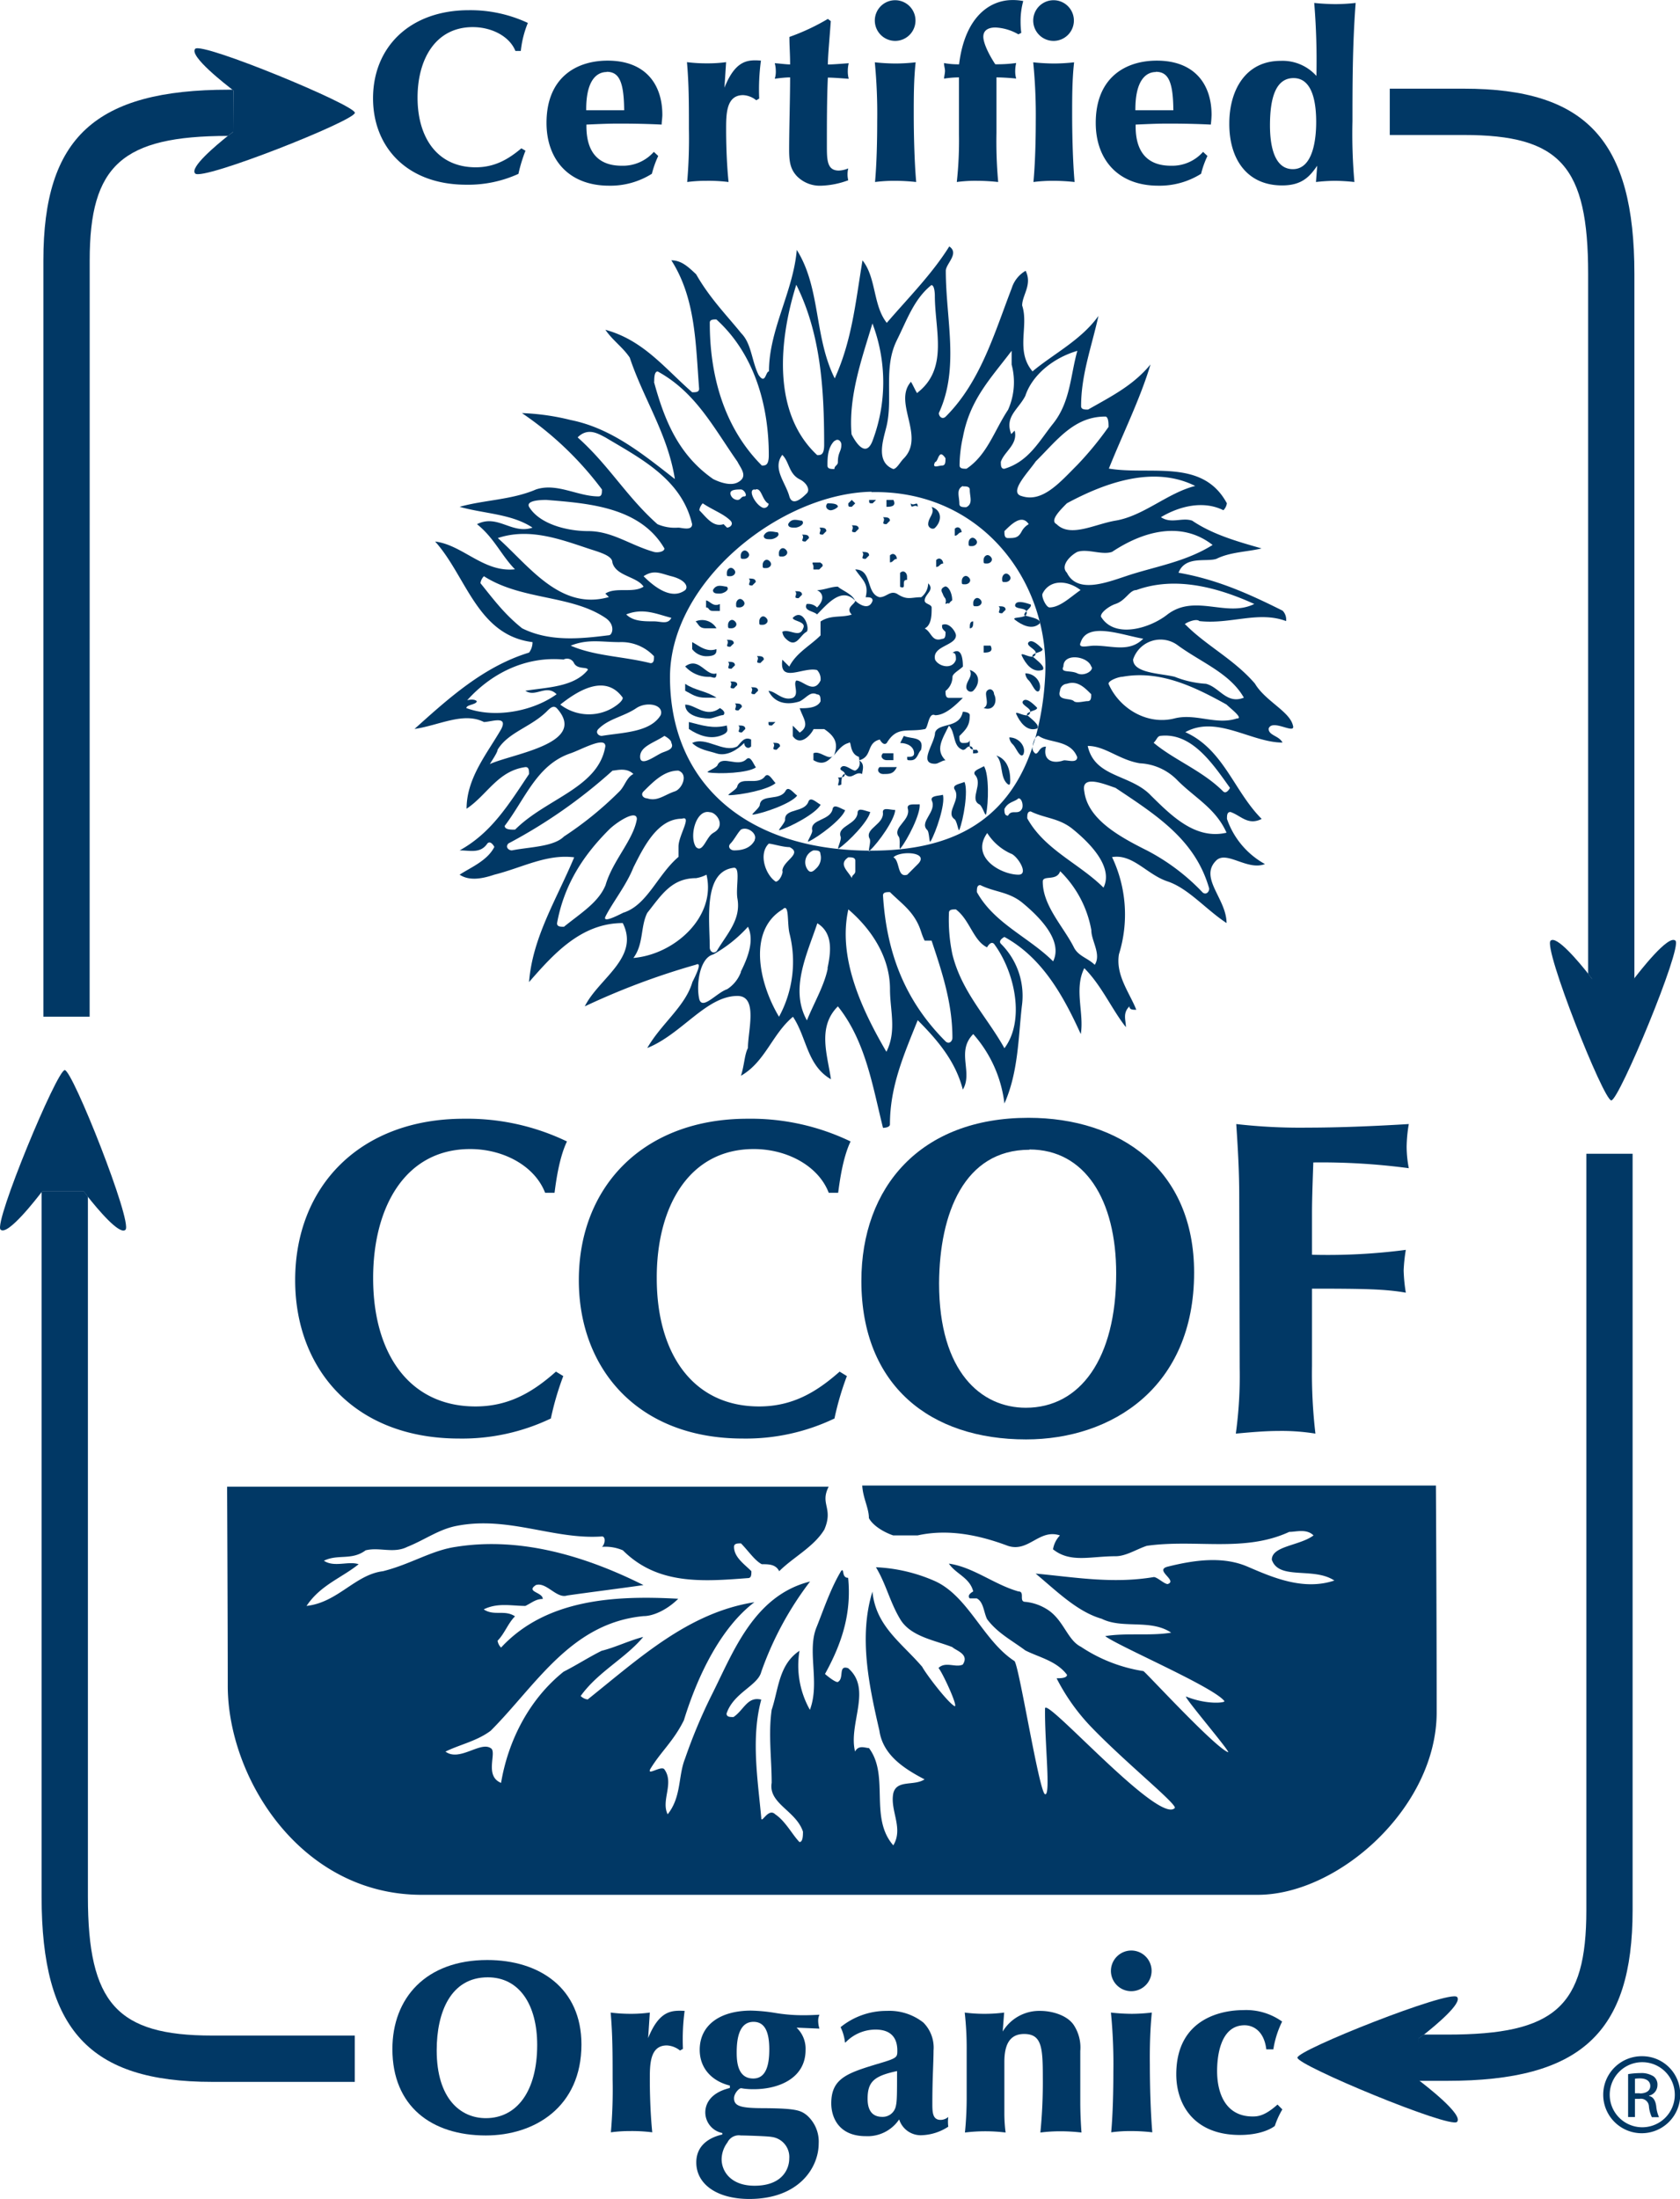 <svg xmlns="http://www.w3.org/2000/svg" viewBox="0 0 309.8 405.42"><defs><style>.cls-1{fill:#013865;}</style></defs><g id="Layer_2" data-name="Layer 2"><g id="Layer_1-2" data-name="Layer 1"><path class="cls-1" d="M191.71,114.53c0,.1,0,.2.08.3A.46.46,0,0,0,191.71,114.53Z"/><path class="cls-1" d="M160.38,156.84l.07-.07h-.22C160.23,156.9,160.27,156.94,160.38,156.84Z"/><path class="cls-1" d="M292.86,50.5V179.56c.46.58.75,1,.75,1h7.68l.1-.13V50.5c0-24.57-8.82-34.15-31.46-34.15H256.28v8.54h13.65C287.72,24.89,292.86,30.63,292.86,50.5Z"/><path class="cls-1" d="M293.61,180.53s-.29-.39-.75-1c-1.71-2.16-5.86-7.14-6.93-6.07-1.36,1.37,9.77,29.44,11.2,29.44s13.12-28.16,11.84-29.44-6.79,5.9-7.58,6.91l-.1.13Z"/><path class="cls-1" d="M301.06,352.21V212.74h-8.53V352.21c0,17.79-5.75,22.94-25.63,22.94h-4.36c-.57.45-1,.73-1,.73v7.69l.14.11h5.17C291.49,383.68,301.06,374.86,301.06,352.21Z"/><path class="cls-1" d="M261.59,375.88s.38-.28,1-.73c2.15-1.7,7.17-5.86,6.09-6.94-1.35-1.36-29.43,9.76-29.43,11.2s28.15,13.12,29.43,11.84-5.84-6.75-6.9-7.57l-.14-.11Z"/><path class="cls-1" d="M16.21,349.72V220.65l-.76-1H7.78l-.11.13V349.72c0,24.57,8.82,34.15,31.46,34.15H65.42v-8.54H39.13C21.56,375.33,16.21,369.35,16.21,349.72Z"/><path class="cls-1" d="M15.45,219.68l.76,1c1.71,2.16,5.85,7.14,6.93,6.07,1.36-1.36-9.76-29.44-11.2-29.44S-1.18,225.44.1,226.72s6.78-5.89,7.57-6.91l.11-.13Z"/><path class="cls-1" d="M16.54,48c0-17.54,6-22.92,25.49-22.94.57-.46,1-.75,1-.75V16.65l-.14-.11h-.69C17.58,16.54,8,25.36,8,48V187.47h8.53Z"/><path class="cls-1" d="M43,24.32s-.39.29-1,.75C39.87,26.78,34.88,30.93,36,32c1.36,1.37,29.44-9.75,29.44-11.2S37.23,7.69,36,9s5.85,6.75,6.9,7.57l.14.11Z"/><path class="cls-1" d="M138.23,106.89h-.35"/><path class="cls-1" d="M182.67,119.05h-1.28v1.28C182,120.33,183.31,120.33,182.67,119.05Z"/><path class="cls-1" d="M183.31,128c0-.64-.64-1.28-1.29-.64s.65,2.55-.63,3.19C183.31,131.21,184,129.29,183.31,128Z"/><path class="cls-1" d="M182,103.91c.65,0,1.29-.65.65-1.29s-1.28,0-1.28.64S181.39,103.91,182,103.91Z"/><path class="cls-1" d="M179.47,111.15c0,.64,0,.64.64.64s1.28-.64.64-1.27S179.47,110.52,179.47,111.15Z"/><path class="cls-1" d="M185.44,107.32c.64,0,1.28-.64.64-1.29s-1.28,0-1.28.65S184.8,107.32,185.44,107.32Z"/><path class="cls-1" d="M186.29,143.79c0-1.92-.63-3.84-2.56-4.48,1.28,1.28.65,3.84,1.93,5.12C186.29,145.07,186.29,144.43,186.29,143.79Z"/><path class="cls-1" d="M184.8,113.08l.64-.65c0-.64-.64-.64-1.28-.64C184.8,112.43,183.52,113.08,184.8,113.08Z"/><path class="cls-1" d="M169.23,93.45c0-1.27-.64,0-1.28-.64C168,94.09,168.59,92.81,169.23,93.45Z"/><path class="cls-1" d="M166.73,107.23l0-.07,0,0,.06-.08a.62.62,0,0,1,.47-.16,2.66,2.66,0,0,0,0-.41.79.79,0,0,0,0-.23c0-.64-.64-1.28-1.28-.64v2.56C167,108.64,166.54,107.75,166.73,107.23Z"/><path class="cls-1" d="M172.44,97.31c1.28-1.28,1.28-3.21-.64-3.85.64,1.28-.64,1.92-.64,3.21C171.16,97.31,172,97.76,172.44,97.31Z"/><path class="cls-1" d="M186.76,137.25c.64.63,1.28,2.56,1.92,1.91.64-1.28-.64-3.19-2.56-3.19A2,2,0,0,0,186.76,137.25Z"/><path class="cls-1" d="M173.84,109.47a2.54,2.54,0,0,0,.47.86,1.19,1.19,0,0,1,0,1,1.42,1.42,0,0,0,.56-.15l.08.15a3,3,0,0,0,.31-.37,3.38,3.38,0,0,0,.33-.28c0-1.27-.64-2.55-1.28-2.55C173.42,108.48,173.54,108.94,173.84,109.47Z"/><path class="cls-1" d="M176.06,97.5v1.28c.63,0,.63-.64,1.27-.64C177.33,97.5,176.69,96.86,176.06,97.5Z"/><path class="cls-1" d="M172.64,103.26v1.28c.64,0,.64-.63,1.29-.63C173.93,103.26,173.28,102.62,172.64,103.26Z"/><path class="cls-1" d="M179.25,100.7c.64,0,1.29-.64.64-1.28s-1.28,0-1.28.64S178.61,100.7,179.25,100.7Z"/><path class="cls-1" d="M166.67,135.69,166,137c1.28,0,2.56.63,2.56,1.92,0,.64-.64.64-1.28.64,0,.63,0,.63.64.63,1.28,0,1.28-1.27,1.92-1.92C170.51,135.69,168,136.33,166.67,135.69Z"/><path class="cls-1" d="M180.11,138.24a4.94,4.94,0,0,1-.68,0,4.79,4.79,0,0,1,0,.68C180.11,138.89,180.75,138.89,180.11,138.24Z"/><path class="cls-1" d="M178.83,137.6c0,.41.25.55.6.61C179.38,137.86,179.23,137.6,178.83,137.6Z"/><path class="cls-1" d="M177.55,137c-.64,0-.64-.64-.64-1.28,1.28-1.28,1.92-1.92,1.92-3.84,0-.64-1.28-.64-1.28-.64-.64,3.2-4.48,1.92-5.12,3.84,0,1.92-3.2,5.75,0,5.75.64,0,1.28-.64,1.92-.64-1.92-1.92-.64-3.83.64-6.39,1.28,1.28.64,3.83,2.56,4.47.64,0,.64-.64,1.28-.64v-1.27C178.83,137,178.19,137,177.55,137Z"/><path class="cls-1" d="M178.83,115.85c.64,0,.64-.64.64-1.28C178.83,114.57,178.83,115.21,178.83,115.85Z"/><path class="cls-1" d="M179.47,127.37c1.28-1.28,1.28-3.21-.64-3.85.64,1.28-.64,1.93-.64,3.21C178.19,127.37,179,127.82,179.47,127.37Z"/><path class="cls-1" d="M167.38,149c.7,2.2-2.8,3.49-1.71,5.19.5.4,0,2.73.39,2.23,1.27-1.58,3.72-6.32,3.53-8.12C168.68,148.38,167.29,148.08,167.38,149Z"/><path class="cls-1" d="M176,145.51c1.33,1.9-1.64,4.16-.08,5.47.59.23.8,2.61,1,2,.74-1.88,1.66-7.13.94-8.8C177,144.55,175.61,144.68,176,145.51Z"/><path class="cls-1" d="M171.81,147.57c1,2.07-2.25,3.87-.91,5.39.55.32.39,2.71.72,2.15,1-1.75,2.72-6.81,2.26-8.56C173,146.78,171.58,146.69,171.81,147.57Z"/><path class="cls-1" d="M192.26,119.69c-.63-.64-1.92-1.92-2.56-1.29s1.29,1.29,1.29,1.93a.43.43,0,0,1,0,.12C191.53,120.24,192.26,120.09,192.26,119.69Z"/><path class="cls-1" d="M192.26,123.52c.61-.6-1.07-1.77-1.8-2.44-.86.14-2.45-1-2-.11C189.07,122.25,190.34,124.16,192.26,123.52Z"/><path class="cls-1" d="M191.25,130.5c-.64-.64-1.92-1.92-2.56-1.28s1.28,1.28,1.28,1.92a.41.41,0,0,1,0,.11C190.52,131,191.25,130.89,191.25,130.5Z"/><path class="cls-1" d="M179.77,142.85c1.59,1.68-1,4.37.73,5.42.63.14,1.2,2.46,1.34,1.84.45-2,.57-7.31-.39-8.84C180.68,141.75,179.29,142.09,179.77,142.85Z"/><path class="cls-1" d="M190,131.25c-.35.13-.63.28-.63.52l.12.12C189.73,131.85,189.93,131.66,190,131.25Z"/><path class="cls-1" d="M189.07,124.16a2,2,0,0,0,.63,1.29c.64.64,1.29,2.56,1.93,1.92C192.26,126.09,191,124.16,189.07,124.16Z"/><path class="cls-1" d="M191,120.45c-.34.12-.63.28-.63.52l.12.11C190.74,121,190.94,120.86,191,120.45Z"/><path class="cls-1" d="M191.25,134.33c.61-.59-1.07-1.77-1.8-2.44-.86.14-2.46-1-2-.12C188.05,133.06,189.33,135,191.25,134.33Z"/><path class="cls-1" d="M164.11,102.41v1.28c.64,0,.64-.64,1.28-.64C165.39,102.41,164.75,101.77,164.11,102.41Z"/><path class="cls-1" d="M144.27,102.62c.64,0,1.28-.64.64-1.28s-1.28,0-1.28.64S143.63,102.62,144.27,102.62Z"/><path class="cls-1" d="M142.11,99.43c.64,0,1.92-.64,1.28-1.28-.64,0-1.92-.64-2.56.64C140.83,99.43,141.47,99.43,142.11,99.43Z"/><path class="cls-1" d="M141.28,104.75c.65,0,1.28-.63.65-1.27s-1.29,0-1.29.64S140.64,104.75,141.28,104.75Z"/><path class="cls-1" d="M153.23,94.09a2.23,2.23,0,0,0,1.28-.64c0-.64-1.28-.64-1.92-.64C152,93.45,152.59,94.09,153.23,94.09Z"/><path class="cls-1" d="M146.62,97.29c.64,0,1.92-.64,1.28-1.28-.64,0-1.92-.64-2.56.64C145.34,97.29,146,97.29,146.62,97.29Z"/><path class="cls-1" d="M151.74,98.58l.64-.65c0-.64-.64-.64-1.28-.64C151.74,97.93,150.46,98.58,151.74,98.58Z"/><path class="cls-1" d="M150,105a4,4,0,0,0,.67,0,1.36,1.36,0,0,0,.4,0l.64-.64a.53.53,0,0,0-.4-.56l0-.08H150v0c-.2,0-.25.07,0,.59Z"/><path class="cls-1" d="M148.54,99.85l.64-.64c0-.63-.64-.63-1.28-.63C148.54,99.21,147.26,99.85,148.54,99.85Z"/><path class="cls-1" d="M140.64,115.21c.64,0,1.29-.64.64-1.29s-1.27,0-1.27.65S140,115.21,140.64,115.21Z"/><path class="cls-1" d="M131.47,108.81c0,.64.65.64,1.28.64s1.92-.64,1.28-1.28C133.39,108.17,132.12,107.53,131.47,108.81Z"/><path class="cls-1" d="M134.67,106.25c.65,0,1.28-.64.65-1.28s-1.29,0-1.29.64S134,106.25,134.67,106.25Z"/><path class="cls-1" d="M127.64,72.33c-5.12-4.48-9-9.6-16-11.52,1.29,1.92,3.21,3.21,4.49,5.13,2.56,7.67,7,14.07,8.32,22.39-5.76-4.48-11.65-9.37-19.2-10.88a43.22,43.22,0,0,0-9-1.28A61.28,61.28,0,0,1,111,90.25c0,.64,0,1.28-.64,1.28-3.84,0-7.68-2.56-11.52-1.28-4.48,1.93-9.6,1.93-14.08,3.2,4.48,1.28,9.6,1.28,13.44,3.84-3.84,1.29-6.4-2.56-10.24-.64,3.2,2.56,4.48,5.76,7,8.32-5.76.64-9.6-4.48-14.72-5.12C86,106.25,88,117.13,98.2,118.4a3.18,3.18,0,0,1-.64,1.93c-8.32,2.55-14.72,8.32-21.12,14.08,4.48-.64,9-3.2,12.8-1.28,1.28,0,4.48-1.28,3.2,1.28-2.56,4.48-6.4,9-6.4,14.71,3.84-2.57,5.76-7,10.88-7.68.64,0,.64.65.64,1.28-3.84,5.76-7,10.88-12.8,14.08,1.92,0,3.84.64,5.12-1.28.64-.64,1.28.64,1.28.64-1.28,2.56-4.48,3.84-6.4,5.12,1.92,1.28,4.48.64,6.4,0,5.12-1.28,9.6-3.84,14.72-3.2-3.2,7.68-7.68,14.72-8.32,23,4.48-5.13,9.6-10.88,17.28-10.88,3.2,6.4-4.48,10.23-7,15.36a133.25,133.25,0,0,1,20.48-7.68c1.27-.64,0,1.92-.64,3.2-1.29,4.48-5.76,7.68-8.32,12.16,6.39-2.57,10.88-9.6,16.63-9.6,3.84,0,1.93,6.39,1.93,9.6-.65,1.27-.65,3.19-1.29,5.12,4.49-2.57,5.76-7.69,9.6-10.88,2.56,3.83,2.56,8.95,7,11.52-.64-4.49-2.56-9.61,1.28-13.44,5.12,6.4,6.4,14.72,8.32,22.4,0,0,1.28,0,1.28-.65,0-7,2.56-12.8,5.12-19.2,3.84,3.85,7,7.68,8.32,12.8,1.92-3.19-1.28-7,1.92-10.24a23.45,23.45,0,0,1,5.75,12.8c2.56-5.75,2.56-12.16,3.21-17.91a13.52,13.52,0,0,0-3.84-11.52c-.64-.64.63-1.28.63-1.28,7,3.84,10.88,10.88,14.08,17.91.65-3.84-1.28-8.31.65-12.15,3.2,3.2,5.12,7.67,7.67,10.87,0-1.28-.64-2.56.65-3.83,0,.63.64.63,1.27.63-1.27-3.19-3.84-6.39-3.2-10.24a24.65,24.65,0,0,0-1.27-17.91c3.84-.64,6.39,3.2,10.23,4.48s7,5.12,10.88,7.68c0-4.48-5.12-8.32-1.92-11.52,1.92-1.92,5.76,1.92,9,.64a15.14,15.14,0,0,1-7-8.32c0-.64,0-1.28.64-1.28,1.92.64,3.2,2.56,5.76,1.28-5.12-5.12-7-12.8-14.08-16,5.76-3.2,12.17,1.92,17.92,1.92-.64-1.28-2.56-1.28-2.56-2.56.64-1.93,5.12,1.28,4.47-.64-.63-2.56-5.11-4.48-7-7.68-3.85-4.48-9-7-12.81-10.88-.64,0,1.92-1.29,2.56-.64,5.76.64,10.88-1.92,16,0a2.34,2.34,0,0,0-.64-1.92c-6.4-3.2-12.16-5.76-19.2-7,1.28-3.2,5.12-1.92,7-2.56,2.56-1.28,5.76-1.28,8.32-1.92-4.48-1.28-9-2.55-12.8-5.12-1.92-.64-3.83.64-5.76-.64,3.2-1.92,7.68-3.19,11.52-1.28a2.23,2.23,0,0,0,.64-1.28c-4.48-8.32-14.08-5.12-21.76-6.4,2.56-6.4,5.76-12.8,7.68-19.2-3.19,3.84-7,5.76-11.52,8.32-.63,0-1.28,0-1.28-.64,0-5.76,1.92-10.87,3.2-16.63-3.2,4.47-8.31,7-12.16,10.23-3.2-3.83-.64-8.31-1.91-12.15,0-1.93,1.91-3.84.64-6.4a5.63,5.63,0,0,0-2.56,3.2c-3.2,8.31-5.76,17.28-12.16,23.67-.64.64-1.28,0-1.28-.64,3.84-8.32,1.28-17.27,1.28-26.23,0-1.29,2.56-3.2.64-4.49-3.2,5.13-7.68,9.61-11.52,14.09-2.56-3.2-1.92-8.33-4.48-11.52-1.28,7.67-1.92,14.71-5.12,21.76-3.84-7.69-2.56-16.64-7-23.69-.65,7.69-5.13,14.72-5.13,22.4-.63,0-.63,2.56-1.92.64-1.28-2.56-1.28-5.75-3.2-7.68-2.56-3.19-5.76-6.39-8.31-10.87C127,49.3,125.71,48,123.8,48c4.48,7,4.48,15.36,5.12,23.68C128.92,72.33,128.28,72.33,127.64,72.33Zm-7-1.91c0-.64,0-1.93.64-1.93,7,3.84,10.23,10.24,14.71,16.64.64,1.28,2.07,2.8,0,3.84-1.28.64-3.2,0-4.48-.64C125.08,83.85,122.52,77.45,120.6,70.42Zm14.07,20.47c0-.64,1.28-.64,1.92-.64s1.29,1.28.64,1.28-.64.65-1.28.65A1.39,1.39,0,0,1,134.67,90.89Zm-.64,6.4-.64-.64c-1.92.64-3.19-1.28-4.47-2.56a2.25,2.25,0,0,1,.63-1.28c1.92,1.28,3.84,1.92,5.12,3.2C135.32,96.65,134.67,97.29,134,97.29ZM106.52,80.65c1.92-1.92,3.84-.64,5.11,0,6.41,3.84,14.08,7.68,16,16,0,1.28-1.93.64-2.56.64a8.12,8.12,0,0,1-3.84-.64C115.48,91.53,112.28,85.77,106.52,80.65Zm15.36,58.24c-1.28.64-3.84,2.55-3.84.64s2.56-2.56,4.48-3.84c0,0,1.28.64,1.28,1.28C124.44,138.24,122.68,138.48,121.88,138.89Zm3.2,3.2c1.92.63.72,3.38-.64,3.83-1.92.63-3.2,1.92-5.12,1.28-.64,0-1.28-.65-.64-1.28C120.6,144,122.52,142.09,125.08,142.09Zm-10.24-13.44c0,.64-1.15,1.45-1.92,1.91a8.67,8.67,0,0,1-9.6-.64C106.52,127.37,111.63,124.16,114.84,128.65Zm-9.6-9.6c3.2-1.28,5.69-.65,9-.65A8.23,8.23,0,0,1,120.6,121c0,.64,0,1.28-.64,1.28C114.84,121,109.72,121,105.24,119.05Zm5.12,15.36c1.92-1.93,4.65-2.26,7-3.85,1.92-1.27,5.12-.64,4.48,1.29-1.92,3.2-7,3.2-10.88,3.84C110.36,135.69,109.72,135.05,110.36,134.41Zm10.24-19.84c-1.92,0-3.84,0-5.12-1.28,3.2-1.28,5.76,0,8.32.63C123.16,115.21,121.88,114.57,120.6,114.57Zm-1.92-8.32c1.92-1.28,3.16-.5,5.12,0,2.55.64,3.2,1.92,2.55,2.56C123.8,110.72,120.6,108.17,118.68,106.25ZM97.56,93.45c-.64-1.27,2.56-1.27,3.2-1.27,7.68.63,17.28,1.27,21.76,8.95,0,.64-1.31.81-1.92.64-4.48-1.28-7.68-3.84-12.16-3.84C104.6,97.93,99.48,96.65,97.56,93.45ZM91.8,99.21c5.76-1.92,11.45.19,16.64,1.92,1.92.64,4.48,1.28,4.48,2.56.64,2.56,4.48,2.56,5.76,4.48-1.92,1.28-5.12,0-7.05,1.28l.65.64C103.32,112.65,97.56,104.33,91.8,99.21Zm4.48,16.64c-3.2-2.56-5.12-5.13-7.68-8.32a2.23,2.23,0,0,1,.64-1.28c7,4.47,16,3.39,22.39,7.67,1.93,1.29,1.29,3.21.65,3.21C107.16,117.77,101.4,118.4,96.28,115.85ZM86,130.56c0-.64,1.92-.64,1.92-1.27-.4-.41-1.31-.3-1.77-.17,4.48-5,10.81-8.14,17.77-7.51a1.4,1.4,0,0,1,1.92.64c.64,1.27,2.56.63,2.56,1.27-2.56,3.21-7.68,3.21-11.52,3.85,1.92,1.28,3.84-1.28,5.76.64C98.2,131.21,91.16,132.48,86,130.56Zm4.48,10.24c-.64.64,1.28-1.91,1.28-2.56,1.92-3.19,6.06-4.14,9-7,.64-.65,1.28-1.29,1.92-.65C108.44,137,95,138.89,90.52,140.8Zm2.56,11.52C96.92,147.2,99,141,105.24,138.89c1.92-.65,6.39-3.2,6.39-1.29-1.27,7.68-10.87,9.6-16.63,15.36C94.36,153,93.08,153,93.08,152.32ZM104,154.24c-1.92,1.92-6.4,1.92-9.6,2.56-.64,0-1.28-.64-.64-1.28a95.05,95.05,0,0,0,19.2-13.43c.64,0,2.56-.65,3.84.63-1.28.64-1.55,2.19-2.57,3.2A64.09,64.09,0,0,1,104,154.24Zm0,16.64c-.64,0-1.28,0-1.28-.64,1.28-7,4.7-12.38,9.6-17.28,1.28-1.28,5.12-3.84,5.12-1.92-.64,3.84-4.48,7.68-5.77,12.16C110.36,166.4,107.16,168.32,104,170.88Zm10.88-2.56c-1.28.64-3.84,1.92-3.21.64,1.29-2.56,3.85-5.76,5.13-9,1.92-3.84,4.48-9,8.95-9,1.93-.64-.63,3.1-.63,5.12v1.92C121.24,161.28,119.32,167,114.84,168.32Zm1.92,8.32c1.92-2.56,1.28-5.76,2.56-8.32,2.56-3.2,4.43-6.4,9-6.4a6.45,6.45,0,0,0,1.92-.64C132.12,169,124.44,176,116.76,176.64ZM136,165.76c.64,3.84-1.92,6.4-3.83,9.6-.65.63-1.29,0-1.29-.64,0-5.12-1.28-14.08,4.49-14.72C136.59,160,135.62,163.77,136,165.76Zm-4.48-12.16c-1.27.64-1.92,3.84-3.19,2.56-1.28-1.92,0-7,2.55-6.4C132.12,149.76,134,152.32,131.47,153.6Zm5.12,25.6a6.38,6.38,0,0,1-2.56,3.2c-1.91.64-4.48,3.83-5.11,1.91-.64-2.55,0-7.67,2.55-8.32a25,25,0,0,0,6.41-5.11C139.15,173.44,137.88,176.64,136.59,179.2Zm2.56-24.32c-.64,1.28-1.92,1.92-3.83,1.92-.65,0-1.29-.64-.65-1.28s1.28-1.92,1.92-2.56C137.88,152.32,139.72,153.74,139.15,154.88Zm4.48,32.64c-3.84-6.4-5.75-16,.64-19.84,1.28-1.28.79,2.52,1.28,4.48A21.21,21.21,0,0,1,143.63,187.52Zm.64-26.88c0,.64-.64,1.92-1.28,1.92-1.91-1.28-3.2-5.12-1.28-7,.64,0,2.56.64,3.84.64C148.11,157.44,144.27,158.72,144.27,160.64Zm8.32,17.92c-.64,3.2-2.56,6.4-3.84,9.59-3.2-5.75,0-12.16,1.92-17.91C153.87,172.16,153.09,176.05,152.59,178.56ZM150,156.8c.64,0,1.28,0,1.28.64a2.68,2.68,0,0,1-.64,2.56c-.64.64-1.27,1.28-1.92,0A2.34,2.34,0,0,1,150,156.8Zm13.44,37.11c-4.48-7.68-9-17.27-7-26.23,4.48,3.84,7.68,9,7.68,14.72C164.11,186.23,165.39,190.07,163.47,193.91Zm-7-35.83c.64,0,1.28,0,1.28.64v1.92c0,.64-.64.64-.64,1.28C156.43,160.64,154.51,159.36,156.43,158.08ZM174.35,192c-7.68-7.69-10.88-16.64-11.52-26.88,0-.63.64-.63,1.28-.63,1.92,1.91,3.84,3.19,5.12,5.75.64,1.28.64,1.92,1.28,3.2h1.28c1.92,5.76,3.84,11.52,3.84,17.91C175.63,192,175,192.63,174.35,192Zm-9.6-33.92c1.28-1.28,6.79-1,4.48,1.28l-1.92,1.92C165.39,161.92,166,158.72,164.75,158.08Zm20.47,35.2c-3.2-5.76-7.86-10.34-9.59-17.29a31,31,0,0,1-.64-7.67c0-.64.64-.64,1.28-.64,2.56,1.92,3.2,5.76,5.75,7,0,0,.65-1.28,1.29-.64C187.14,179.2,189.07,188.15,185.22,193.28Zm9-16c-4.49-4.48-10.88-7-14.08-12.79,0-.65,0-1.29.64-1.29,2.56,1.29,5.18,1.2,7.68,3.2C191.63,169,196.1,173.44,194.19,177.28Zm-7.68-19.84c1.27.64,3.19,3.84,1.27,3.84-3.19,0-8.95-3.2-5.76-7.68A10.05,10.05,0,0,0,186.51,157.44Zm-1.29-8.32c.64-1.28,1.92-1.28,2.56-1.92.65,0,.93,1.35.65,1.92-.65,1.28-1.92,0-2.57,1.28C185.22,150.4,185.22,149.76,185.22,149.12Zm16.64,28.8c-1.28-1.28-3-1.58-3.84-3.2-1.92-3.84-5.76-7.68-5.76-12.16,0-1.28,2.57,0,3.21-1.92a20.15,20.15,0,0,1,5.75,10.88C201.22,173.44,203.15,176,201.86,177.92Zm1.62-14.23c-4.48-4.48-10.88-7-14.08-12.8,0-.63,0-1.27.64-1.27,2.56,1.27,5.18,1.2,7.68,3.2C200.92,155.38,205.4,159.85,203.48,163.69ZM199.3,118.4c1.28-3.83,7.68-1.27,11.52-.63-2.55,2.56-5.7,1.28-9,1.28C200.58,119.05,198.67,119.69,199.3,118.4Zm-.63,5.76c-1.28-.64-3.2,0-2.57-1.28,0-2.55,4.48-1.91,5.12,0C201.86,123.52,200,124.8,198.67,124.16ZM193.54,112c-.63,0-1.56-2-1.28-2.56,1.28-2.56,4.48-2.56,7-.64C197.39,110.09,195.47,112,193.54,112Zm1.93,15.36a1.37,1.37,0,0,1,1.27-1.28c1.93-.64,3.21.64,4.48,1.92,0,.64,0,1.28-.64,1.28s-2.1.44-2.56,0C197.39,128.65,194.83,129.29,195.47,127.37Zm26.23,37.12a38.87,38.87,0,0,0-10.24-7.69c-5.12-2.56-10.88-5.76-11.51-10.88-.65-3.2,3.84-1.27,5.75-.64,7.68,5.12,14.72,9.6,17.28,18.56C223,164.49,222.34,165.12,221.7,164.49Zm-9.6-17.94c-3.83-3.83-10.24-3.19-11.52-9,3.21,0,5.76,2.56,9.6,3.2a10.32,10.32,0,0,1,7,3.2c3.2,3.2,7,5.12,9,9.6C220.42,154.88,216,150.4,212.1,146.55Zm14.72-1.27s-.64,1.27-1.28.64c-3.84-3.83-9-5.76-12.8-8.95.64-.64.65-1.21,1.28-1.28C219.78,135.05,223.62,140.8,226.82,145.28Zm1.28-12.8c-3.84,1.29-7.59-1-11.52,0-5.12,1.29-10.24-1.92-12.16-6.39,0-.64,1.92-1.29,2.56-1.29,7-1.28,13.44,1.93,19.2,5.12C226.82,130.56,229.38,132.48,228.1,132.48Zm1.28-3.83c-3.2,1.27-4.48-1.92-7-2.56a18.42,18.42,0,0,1-5.76-1.29c-2.56-.64-7.67-.64-7.67-3.19a5.32,5.32,0,0,1,8.31-2.56C221.7,122.25,226.82,124.16,229.38,128.65Zm1.93-17.28c-5.13,2.55-10.89-1.92-16,1.92-3.2,2.56-9.6,4.48-12.15.63-.65-.63,1.2-2.1,2.55-2.55,1.92-.65,2.57-2.56,3.84-2.56C216.58,106.25,224.26,108.17,231.31,111.37Zm-7.69-10.88c-5.12,3.2-10.81,4-16,5.76-3.83,1.28-9,3.2-10.88-.64-1.27-1.28.65-3.2,1.93-3.84,1.91-.64,4.48.64,6.4,0C210.82,97.93,217.86,96,223.62,100.49Zm-3.2-10.88c-5.12,1.28-9.51,5.53-14.72,6.4-3.84.64-8.31,3.2-10.87.64-1.29-.64.64-2.56,1.91-3.84C203.79,89,212.74,85.77,220.42,89.61Zm-16.63-12.8c.63,0,.63,1.28.63,1.92a60.87,60.87,0,0,1-5.75,7c-3.2,3.2-6.41,7-10.24,5.76-2.57-.64,1.27-4.48,2.56-6.4C194.83,81.29,198,76.81,203.79,76.81ZM189.7,96.65a3.37,3.37,0,0,0-1.27,1.28c-.65,1.28-1.29,1.28-2.57,1.28-.64,0-.64-.63-.64-1.28C186.51,96.65,188.43,94.73,189.7,96.65ZM189.07,73c1.27-3.84,5.12-7,9.6-8.31-1.28,4.47-1.26,9.4-4.48,13.43-2.56,3.2-4.49,7-9,8.32-.63,0-.63-.64-.63-1.28.63-1.92,3.19-3.2,2.55-5.76l-.63.64C185.22,76.81,187.78,75.53,189.07,73Zm-11.52,7.68c1.28-7,5.12-10.87,9-16v2.55a12.54,12.54,0,0,1-.65,8.32c-2.55,3.84-3.84,8.32-7.67,10.88-.64,0-1.28,0-1.28-.64A24.9,24.9,0,0,1,177.55,80.65Zm0,9c.64,0,1.28,0,1.28.64,0,1.28.64,2.56-.64,3.2-.64,0-1.28,0-1.28-.64C176.91,91.53,176.27,90.25,177.55,89.61Zm-3.2-5.12c0,.64,0,1.28-.64,1.28s-1.92.64-1.28-.64C173.07,85.13,173.07,82.57,174.35,84.49Zm-9-21.76c1.92-3.83,3.2-7.67,6.4-10.23.64,0,.64,1.91.64,1.91,0,6.4,2.56,13.44-3.2,17.92,0,.64-1.28-2.55-1.28-1.91-3.2,3.83,2.77,10-1.28,14.07-.64.64-1.28,1.92-1.92,1.92-3.2-1.28-1.92-5.12-1.28-7.68C164.75,73.61,162.83,67.85,165.39,62.73Zm-4.48-3.19a30.53,30.53,0,0,1,0,21.75c-1.28,3.2-3.2,0-3.84-1.28C156.43,73,159,65.94,160.91,59.54Zm-7,21.75c.64-.64,1.28,0,1.28.64,0,1.28-.64,1.39-.64,3.2,0,.64-.64.64-.64,1.28-.64,0-1.28,0-1.28-.64C152.59,84.49,152.59,82.57,153.87,81.29Zm-7-28.79c4.47,9,5.11,19.11,5.11,29.43,0,1.92-.64,1.92-1.28,1.92C142.35,76.17,143.63,62.73,146.84,52.5Zm-2.57,31.35c1.28,1.28,1.14,3.45,3.2,4.48,1.28.64,1.93,1.92,1.28,2.56s-2.56,2.56-3.2.64C144.91,89,142.35,86.41,144.27,83.85Zm16.42,6.82c16.26-.34,27.63,10.54,31,23.86a.46.46,0,0,1,.08.3,33.84,33.84,0,0,1,.9,10.4,52.7,52.7,0,0,1-1.79,10.84c.24-.39.52-.59.73-.38,1.91,1.28,5.76.64,7,3.84,0,1.27-2,.43-2.57.63-1.91.64-3.84,0-3.19-2.56-1.28,0-1.28,1.29-1.92,1.29a1.26,1.26,0,0,1-.54-1.31c-4.82,14.75-16.29,19.2-29.76,19.2h-.24l-.07.07c-.11.1-.15.06-.15-.07-22.95-.17-36.65-12.77-36.65-32C123.58,107.14,144,91,160.69,90.67Zm-21.54-.42c1.28-.64,1.28,1.93,2.56,2.56a.83.83,0,0,1-1.28.64C139.15,92.81,137.88,90.25,139.15,90.25Zm-7-31.35c7,6.4,9.59,15.9,9.59,24.95,0,1.92-.63,1.92-1.28,1.92-7-7-9.6-16.64-9.6-26.23C130.83,58.9,131.47,58.9,132.12,58.9Z"/><path class="cls-1" d="M140.22,122.25l.64-.64c0-.64-.64-.64-1.28-.64C140.22,121.61,138.94,122.25,140.22,122.25Z"/><path class="cls-1" d="M136.38,112c.64,0,1.28-.64.64-1.29s-1.28,0-1.28.65S135.74,112,136.38,112Z"/><path class="cls-1" d="M138.23,106.89c.24.56-.64,1.07.49,1.07l.64-.64c0-.64-.64-.64-1.28-.64A.69.69,0,0,1,138.23,106.89Z"/><path class="cls-1" d="M137.23,103.05c.65,0,1.28-.64.65-1.28s-1.29,0-1.29.64S136.59,103.05,137.23,103.05Z"/><path class="cls-1" d="M157.07,93.45l.64-.64-.64-.63-.64.63C156.43,93.45,156.43,93.45,157.07,93.45Z"/><path class="cls-1" d="M157.71,142.09c-.64,0-1.92-1.29-2.56-.65s.64.65.64,1.28c1.28,1.28,1.92-.63,3.2,0,0-.61.58-1.83-.54-2.49A1.51,1.51,0,0,1,157.71,142.09Z"/><path class="cls-1" d="M158.45,140.23a.28.28,0,0,1,0-.09l-.09,0Z"/><path class="cls-1" d="M153.59,139.39l0,0Z"/><path class="cls-1" d="M150,138.89v1.27c1.66,1,2.63.27,3.54-.75C152.75,140.2,151.15,138.32,150,138.89Z"/><path class="cls-1" d="M163.47,96.65l.64-.64c0-.64-.64-.64-1.28-.64C163.47,96,162.19,96.65,163.47,96.65Z"/><path class="cls-1" d="M155.15,144.65a5.85,5.85,0,0,1,.12-1.34,3.64,3.64,0,0,1-.76.05C155.15,144,153.87,145.28,155.15,144.65Z"/><path class="cls-1" d="M155.27,143.31a.55.55,0,0,0,.52-.59C155.51,142.72,155.36,143,155.27,143.31Z"/><path class="cls-1" d="M157.71,98.14l.64-.64c0-.64-.64-.64-1.28-.64C157.71,97.5,156.43,98.14,157.71,98.14Z"/><path class="cls-1" d="M159.63,103.05l.64-.64c0-.64-.64-.64-1.28-.64C159.63,102.41,158.35,103.05,159.63,103.05Z"/><path class="cls-1" d="M160.91,92.81l.64-.63h-1.28C160.27,92.81,160.27,92.81,160.91,92.81Z"/><path class="cls-1" d="M164.75,92.18h-1.28v1.27C164.11,93.45,165.39,93.45,164.75,92.18Z"/><path class="cls-1" d="M144.27,116.49a2,2,0,0,0,.64,1.28c1.93,1.92,2.56-.64,3.84-1.28.65-.64-.64-4.48-2.56-2.57,0,.65,2.56.65,1.92,1.93C147.47,117.77,145.55,115.85,144.27,116.49Z"/><path class="cls-1" d="M147.26,110.3l.64-.64c0-.65-.64-.65-1.28-.65C147.26,109.66,146,110.3,147.26,110.3Z"/><path class="cls-1" d="M157.71,105c1.28,1.92,2.56,2.56,1.92,5.12.64,0,1.28,0,1.28.63-.64,1.93-2.56.65-3.2,0,0,.65-1.92,1.29-.64,2.57-1.92.63-3.84,0-5.76,1.28v2.56c-1.91,1.92-4.47,3.2-5.76,5.75l-1.28-1.27c-.64,4.48,3.84,1.27,6.4,1.91a2.36,2.36,0,0,1,.64,1.93c-1.28,2.56-3.2,0-4.47,0-.65.64.63,2.56-.65,3.2-1.92.64-3.2-1.28-4.48-1.28,1.28,2.55,3.84,2.55,5.76,1.92,1.28-.64,1.93-1.92,3.2-1.28.64,0,.64.64.64,1.28-.64,1.27-2.56,1.27-3.84,1.27.64,1.92,1.93,3.21,0,4.49,0,0-.63-.64-1.28-1.28v1.92c1.28,1.91,3.21,0,3.84-1.28H152c1.92,1.28,2.56,2.56,1.92,4.48a1.29,1.29,0,0,1-.28.5c.83-.94,1.62-2.12,2.84-2.42.64-.64,0,1.92,1.92,2.56a3.32,3.32,0,0,0,.09.61c2.43-.68,1.22-3.18,3.75-3.81,0,0,.64,1.27,1.28.64,1.92-3.2,3.84-1.92,7-2.56.64,0,.64-3.2,1.92-2.56,1.92,0,3.84-1.93,5.12-3.2H175c-.64,0-.64-.64-.64-1.28a3.33,3.33,0,0,0,1.28-2.57c0-.64,1.28-1.28,1.92-1.92,0-.63,0-3.83-1.92-2.55.64,0,.64.64.64,1.28-.64,1.91-3.2,1.27-3.84,0-.64-2.56,3.84-2.56,3.84-4.48,0-.64-1.28-2.56-2.56-1.92,0,.64,0,.64.64,1.28,0,.64,0,1.28-.64,1.28-1.92.63-1.92-1.28-3.2-1.92,1.28-.64,1.28-2.56,1.28-3.84,0-.64-1.28-.64-1.28-1.29,0-1.27,1.92-1.91.64-3.19a3.33,3.33,0,0,1-1.28,2.56c-1.92,0-2.56.63-4.48-.64-1.28-.64-1.92.64-3.2.64C159.63,109.45,160.91,105,157.71,105Z"/><path class="cls-1" d="M154.51,108.17c-1.28,0-2.56.64-3.84.64,1.28.64,1.28,1.91,0,3.2a2.34,2.34,0,0,0-1.92-.64c-.64,1.28,1.28,1.28,1.92,1.92,1.92-1.92,4.48-5.12,7-2.57C157.07,109.45,155.15,108.81,154.51,108.17Z"/><path class="cls-1" d="M178,107.74c.64,0,1.28-.64.64-1.28s-1.28,0-1.28.64S177.33,107.74,178,107.74Z"/><path class="cls-1" d="M132.12,128.65c-1.92-1.28-3.84-1.28-5.77-2.56v1.28c1.29.64,1.93,1.28,3.85,1.28Z"/><path class="cls-1" d="M130.83,132.48c.64,0,1.92-.63,2.56-.63.64-.64-.64-1.29-.64-1.29-2.55,1.92-4.47-.64-6.4-.64C126.35,131.85,128.92,132.48,130.83,132.48Z"/><path class="cls-1" d="M134.67,125.66c.65.64-.64,1.28.65,1.28l.63-.64C136,125.66,135.32,125.66,134.67,125.66Z"/><path class="cls-1" d="M136.81,135.05l.63-.64c0-.64-.63-.64-1.27-.64C136.81,134.41,135.53,135.05,136.81,135.05Z"/><path class="cls-1" d="M135.53,129.71c.64.64-.64,1.29.64,1.29l.64-.65C136.81,129.71,136.17,129.71,135.53,129.71Z"/><path class="cls-1" d="M132.12,119.69c-1.92.64-3.2-.64-4.48-1.29v1.29A3.33,3.33,0,0,0,130.2,121C132.12,121,132.12,120.33,132.12,119.69Z"/><path class="cls-1" d="M132.75,135.69c1.92-.64,1.28-1.28,1.28-1.92-2.56.64-4.48,0-7-.64v1.28C128.92,135.69,130.93,136.29,132.75,135.69Z"/><path class="cls-1" d="M132.12,124.16c-1.92.64-3.2-3.19-5.77-1.28a5.84,5.84,0,0,0,4.48,1.92C131.47,124.8,132.12,125.45,132.12,124.16Z"/><path class="cls-1" d="M165.08,149.35c-.91,0-2.24-.55-2.28.35.35,2.28-3.3,3-2.48,4.87.34.37-.09,1.77-.09,2.2h.22C162,155.34,165,151.12,165.08,149.35Z"/><path class="cls-1" d="M190.08,111.47c-.85-.29-2.57-.87-2.86,0s1.71.58,2,1.16a.49.49,0,0,1,0,.11C189.66,112.29,190.25,111.82,190.08,111.47Z"/><path class="cls-1" d="M164.75,140.16v-1.27h-1.92c-.64.64,0,1.27.64,1.27Z"/><path class="cls-1" d="M131.47,112.65h1.28v-1.28c-1.28.64-1.92-.65-2.55-.65V112C130.83,112,130.57,112.65,131.47,112.65Z"/><path class="cls-1" d="M189.25,112.72c-.25.27-.44.53-.33.74l.15.05A.59.59,0,0,0,189.25,112.72Z"/><path class="cls-1" d="M130.2,115.85h1.92a3.07,3.07,0,0,0-3.84-1.28C128.92,115.21,128.92,115.85,130.2,115.85Z"/><path class="cls-1" d="M189.07,113.51c-.71.51-2.62.23-1.87.8,1.14.87,3.13,2,4.57.61,0,0,0-.06,0-.09s0-.2-.08-.3C191.35,114,189.85,113.74,189.07,113.51Z"/><path class="cls-1" d="M190.9,136.07a3.61,3.61,0,0,0-.45,1.51C190.61,137.09,190.76,136.59,190.9,136.07Z"/><path class="cls-1" d="M151.33,148.38c-.79-.43-1.77-1.47-2.21-.68-.67,2.21-4.29,1.28-4.35,3.31.18.61-1.56,2.24-1,2.06C145.76,152.49,150.47,150,151.33,148.38Z"/><path class="cls-1" d="M147,146.7c-.73-.55-1.53-1.72-2.07-1-1,2.09-4.45.62-4.81,2.61.09.63-1.88,2-1.25,1.9C140.89,149.92,145.93,148.14,147,146.7Z"/><path class="cls-1" d="M153.56,149.06c-.34,2.28-4.05,1.9-3.81,3.92.28.58-1.2,2.45-.62,2.18,1.83-.87,6.11-4.06,6.72-5.77C155,149.09,153.87,148.2,153.56,149.06Z"/><path class="cls-1" d="M134.89,123.31l.64-.64c0-.64-.64-.64-1.28-.64C134.89,122.67,133.61,123.31,134.89,123.31Z"/><path class="cls-1" d="M158.15,149.73c0,2.3-3.71,2.49-3.17,4.45.36.53-.82,2.61-.29,2.25,1.68-1.13,5.42-4.93,5.78-6.71C159.58,149.55,158.33,148.85,158.15,149.73Z"/><path class="cls-1" d="M142.35,133.77l.64-.64h-1.28C141.71,133.77,141.71,133.77,142.35,133.77Z"/><path class="cls-1" d="M162.83,142.72c1.28,0,1.92,0,2.56-1.28h-3.2C161.55,142.09,162.19,142.72,162.83,142.72Z"/><path class="cls-1" d="M134.25,115.21c0,.64,0,.64.64.64s1.28-.64.64-1.28S134.25,114.57,134.25,115.21Z"/><path class="cls-1" d="M137.23,137c0,.63.65,1.27,1.28.63v-1.27c-1.28-.64-1.92.64-2.56,1.27-2.56,1.29-5.75-1.91-8.31-.63,1.28,1.27,3.12,1.46,4.48,1.92C134,139.53,136,138.24,137.23,137Z"/><path class="cls-1" d="M134.67,119.26l.65-.64c0-.64-.65-.64-1.29-.64C134.67,118.62,133.39,119.26,134.67,119.26Z"/><path class="cls-1" d="M143.21,138.24l.64-.64c0-.63-.64-.63-1.29-.63C143.21,137.6,141.93,138.24,143.21,138.24Z"/><path class="cls-1" d="M137.71,139.92c-1.58,1.69-4.42-.73-5.36,1.07-.11.62-2.39,1.33-1.76,1.43,2,.33,7.33.13,8.8-.92C138.87,140.76,138.45,139.39,137.71,139.92Z"/><path class="cls-1" d="M141.11,143.09c-1.31,1.9-4.48-.07-5.14,1.84,0,.65-2.16,1.69-1.52,1.69,2,0,7.26-1,8.56-2.23C142.38,143.73,141.76,142.45,141.11,143.09Z"/><path class="cls-1" d="M139.15,128l.64-.64c0-.64-.64-.64-1.28-.64C139.15,127.37,137.88,128,139.15,128Z"/><path class="cls-1" d="M89.86,361.4c-11.31,0-17.5,7-17.5,16.42,0,10.55,7.22,15.93,17.23,15.93,9,0,17.63-5.25,17.63-16.78C107.22,366.6,99.51,361.4,89.86,361.4Zm-.27,29.16c-4.67,0-9.06-3.59-9.06-12.51,0-7.05,2.6-13.46,9.42-13.46,5.83,0,9.11,5.07,9.11,12.47C99.06,385.63,95.29,390.56,89.59,390.56Z"/><path class="cls-1" d="M119.52,375.8l.31-4.71a24.85,24.85,0,0,1-3.5.23,28.38,28.38,0,0,1-3.72-.23c.36,4.17.36,7.58.36,12.34a91.24,91.24,0,0,1-.32,9.74,26.28,26.28,0,0,1,3.55-.23,29.78,29.78,0,0,1,4.08.23c-.4-3.95-.45-8.17-.45-9.65,0-2.87,0-6.37,3.14-6.37a4.21,4.21,0,0,1,2.43.94l.54-.31a39.36,39.36,0,0,1,.31-7C124,370.69,121.63,370.55,119.52,375.8Z"/><path class="cls-1" d="M148.24,371.58a30.76,30.76,0,0,1-5.39-.44,31.21,31.21,0,0,0-4.35-.41c-5.7,0-9.47,2.65-9.47,7.23,0,3.45,2.29,5.79,5.56,6.59V385c-4.12,1-4.53,3.5-4.53,4.48a3.89,3.89,0,0,0,3.14,3.82v.27c-1.07.26-4.8,1.21-4.8,5.16s3.73,6.73,9.78,6.73c9.12,0,12.79-5.75,12.79-10.23a6.46,6.46,0,0,0-2.19-5.21c-1.13-.9-2-1.26-7.9-1.3-4.27,0-5.52-.36-5.52-1.84,0-.85.89-1.84,1.3-1.84.09,0,.54.09.63.09a13.22,13.22,0,0,0,1.75.09c4.53,0,9.51-2,9.51-7.22a5.35,5.35,0,0,0-1.66-4.13l4.22.18a4.72,4.72,0,0,1-.23-1.39,2.6,2.6,0,0,1,.23-1.17C150,371.54,149.4,371.58,148.24,371.58Zm-11.63,22.17c.81,0,5,.13,5.66.27a3.72,3.72,0,0,1,3.27,4c0,1.79-1.17,5-6.41,5-4.31,0-6.06-2.61-6.06-4.9a5.29,5.29,0,0,1,1.08-3.09A2.33,2.33,0,0,1,136.61,393.75Zm2.29-10.5c-2.91,0-3.05-3.18-3.05-4.8,0-2.34.36-5.65,3.1-5.65,2,0,2.91,1.7,2.91,5.07C141.86,380.83,141.24,383.25,138.9,383.25Z"/><path class="cls-1" d="M173.45,390.88c-1.52,0-1.52-1.48-1.52-3.14,0-4.49.22-7.49.22-9.65a6.55,6.55,0,0,0-1.88-5.16,10.13,10.13,0,0,0-6.73-2.15,13.43,13.43,0,0,0-8.53,3,8.64,8.64,0,0,1,.81,2.83l.09,0a7.66,7.66,0,0,1,5.56-2.38c2.65,0,4,1.35,4,3.86,0,1.21,0,1.39-3.18,2.33-6,1.8-9,2.74-9,7.41,0,2.6,1.39,6.05,6.37,6.05a7,7,0,0,0,6.15-3.09,4.17,4.17,0,0,0,4.26,2.91,9.47,9.47,0,0,0,4.8-1.57,6.7,6.7,0,0,1,0-1.79A2.21,2.21,0,0,1,173.45,390.88Zm-8.25-2.56a2.47,2.47,0,0,1-2.52,2c-2.37,0-2.69-2-2.69-3.33,0-3.14,1.17-4.21,5.43-5.11C165.42,386.12,165.42,387.42,165.2,388.32Z"/><path class="cls-1" d="M199.21,378.18a7.55,7.55,0,0,0-1.21-4.8c-1.21-1.8-4-2.6-6.19-2.6a7.88,7.88,0,0,0-6.91,3.81l.27-3.5a26.62,26.62,0,0,1-3.59.23,27.36,27.36,0,0,1-3.68-.23,59.53,59.53,0,0,1,.36,7v8.43a65.13,65.13,0,0,1-.32,6.69,30.56,30.56,0,0,1,7.5,0,27.12,27.12,0,0,1-.23-3.37v-9.64c0-2.92.81-5.16,3.64-5.16,3.27,0,3.45,2.51,3.45,8.07a93.76,93.76,0,0,1-.45,10.1,29.13,29.13,0,0,1,3.73-.23,33.49,33.49,0,0,1,3.85.23c-.13-1.84-.22-3.73-.22-5.56Z"/><path class="cls-1" d="M212.4,371.09a31.75,31.75,0,0,1-3.68.23,35.09,35.09,0,0,1-3.86-.23,96.21,96.21,0,0,1,.45,10.86c0,3.5-.09,7.81-.4,11.22a26.28,26.28,0,0,1,3.68-.23,33.69,33.69,0,0,1,3.9.23c-.31-3.59-.45-8.71-.45-12.43C212,377.55,212.09,374.28,212.4,371.09Z"/><path class="cls-1" d="M204.86,363.37a3.75,3.75,0,1,0,3.77-3.72A3.77,3.77,0,0,0,204.86,363.37Z"/><path class="cls-1" d="M231,390.25c-4.9,0-6.56-4.13-6.56-8.39,0-2.47.5-8.43,5.07-8.43,1.53,0,3.59,1,4,4.44h1.3a17.82,17.82,0,0,1,1.62-5.12,11.41,11.41,0,0,0-7.23-2.11c-3.14,0-12.29,1.08-12.29,11.85,0,5.56,3.27,11.17,11.71,11.17,3.64,0,5.7-1.07,6.46-1.66a15.4,15.4,0,0,1,1.39-3.05l-.89-.9C233.27,390.12,232,390.25,231,390.25Z"/><path class="cls-1" d="M86,34.06a22.35,22.35,0,0,0,9.6-2,28.74,28.74,0,0,1,1.3-4.27l-.76-.44c-2.38,2-4.89,3.5-8.44,3.5C80.73,30.83,77,25.49,77,18c0-7.09,3.32-13,10.18-13,3.5,0,6.78,1.7,7.86,4.39h1a18.64,18.64,0,0,1,1.3-5.16A25,25,0,0,0,86.47,1.88c-10.86,0-17.68,6.78-17.68,16.25C68.79,27.06,75,34.06,86,34.06Z"/><path class="cls-1" d="M112.32,34.24a14.35,14.35,0,0,0,7.89-2.2,18.31,18.31,0,0,1,1.17-3.28l-.81-.76a7.59,7.59,0,0,1-5.92,2.56c-6,0-6.55-4.8-6.51-7.59,3-.13,4.18-.18,6.06-.18,2.6,0,5.21.05,7.81.18,0-.4.13-1.25.13-1.79,0-5.61-3.09-10-10.09-10-5.75,0-11.27,3.09-11.27,11.48C100.78,29.39,104.87,34.24,112.32,34.24Zm-.45-21c2.29,0,3.18,1.79,3.23,7.09h-7C108.05,14.76,110.07,13.28,111.87,13.28Z"/><path class="cls-1" d="M126.72,33.56a26.75,26.75,0,0,1,3.55-.22,29.82,29.82,0,0,1,4.08.22c-.41-4-.45-8.16-.45-9.64,0-2.88,0-6.38,3.14-6.38a4.17,4.17,0,0,1,2.42.95l.54-.32a40,40,0,0,1,.32-7c-2.25-.14-4.63-.27-6.73,5l.31-4.71a25.31,25.31,0,0,1-3.5.22,28.76,28.76,0,0,1-3.72-.22c.36,4.17.36,7.58.36,12.34A94,94,0,0,1,126.72,33.56Z"/><path class="cls-1" d="M145.7,14.27c0,3.72-.18,9.65-.18,13.37,0,2.29.27,3.63,1.48,4.89a5.94,5.94,0,0,0,4.49,1.71,15.63,15.63,0,0,0,4.93-1,4.67,4.67,0,0,1,0-2.19,4.8,4.8,0,0,1-1.74.4c-2.2,0-2.2-2-2.2-4.71,0-3.86,0-8.62.18-12.43,1,0,2.55.13,3.85.22a5.24,5.24,0,0,1-.17-1.48,5.85,5.85,0,0,1,.17-1.39c-1.34.09-2.87.23-3.85.23,0-1.53.36-5.34.54-8l-.54-.4a40.39,40.39,0,0,1-7.09,3.32c0,1.7.13,3.09.13,5.07-.67,0-1.7-.14-2.83-.23a5.75,5.75,0,0,1,.19,1.39,4.4,4.4,0,0,1-.19,1.48C143.77,14.4,144.85,14.27,145.7,14.27Z"/><path class="cls-1" d="M161.36,33.56a28.13,28.13,0,0,1,3.68-.22,36.53,36.53,0,0,1,3.91.22c-.32-3.59-.45-8.7-.45-12.43,0-3.18,0-6.46.35-9.64a34.15,34.15,0,0,1-3.68.22,37.56,37.56,0,0,1-3.85-.22,98.5,98.5,0,0,1,.44,10.86C161.76,25.85,161.67,30.15,161.36,33.56Z"/><path class="cls-1" d="M165.09,7.54a3.75,3.75,0,1,0-3.77-3.77A3.76,3.76,0,0,0,165.09,7.54Z"/><path class="cls-1" d="M176.84,14.27V24.81a71.09,71.09,0,0,1-.4,8.75,25.19,25.19,0,0,1,3.77-.22,36.84,36.84,0,0,1,3.86.22,83.21,83.21,0,0,1-.32-9.06V14.27c1.39,0,3.41.18,3.64.22a4.8,4.8,0,0,1-.18-1.43,6.26,6.26,0,0,1,.18-1.44,25.58,25.58,0,0,1-3.86.23c-1.44-2.2-2.2-4.09-2.2-5.07,0-1.31,1.08-1.71,2.24-1.71a9.29,9.29,0,0,1,4.22,1.26l.54-.27A16,16,0,0,1,188.2,4a14.07,14.07,0,0,1,.49-3.81,9.87,9.87,0,0,0-2-.18c-4.09,0-8.75,3-9.83,11.85a14.49,14.49,0,0,1-2.78-.23c0,.54.18,1,.18,1.44s-.14.94-.18,1.43A17.94,17.94,0,0,1,176.84,14.27Z"/><path class="cls-1" d="M194.3,7.54a3.75,3.75,0,1,0-3.77-3.77A3.75,3.75,0,0,0,194.3,7.54Z"/><path class="cls-1" d="M190.57,33.56a28.25,28.25,0,0,1,3.68-.22,36.53,36.53,0,0,1,3.91.22c-.32-3.59-.45-8.7-.45-12.43,0-3.18,0-6.46.36-9.64a34.3,34.3,0,0,1-3.68.22,37.59,37.59,0,0,1-3.86-.22A98.51,98.51,0,0,1,191,22.35C191,25.85,190.89,30.15,190.57,33.56Z"/><path class="cls-1" d="M213.59,34.24a14.38,14.38,0,0,0,7.9-2.2,16.84,16.84,0,0,1,1.17-3.28l-.81-.76a7.59,7.59,0,0,1-5.92,2.56c-6,0-6.56-4.8-6.51-7.59,3-.13,4.17-.18,6.06-.18,2.6,0,5.2.05,7.8.18a17.64,17.64,0,0,0,.14-1.79c0-5.61-3.1-10-10.1-10-5.74,0-11.26,3.09-11.26,11.48C202.06,29.39,206.14,34.24,213.59,34.24Zm-.45-21c2.29,0,3.19,1.79,3.23,7.09h-7C209.33,14.76,211.35,13.28,213.14,13.28Z"/><path class="cls-1" d="M236.43,34.19c3.73,0,5.12-1.7,6.47-3.63l-.23,3a32.73,32.73,0,0,1,3.5-.22,35.65,35.65,0,0,1,3.59.22,100.71,100.71,0,0,1-.36-11.21c0-6.38,0-14.14.59-21.81a34.34,34.34,0,0,1-3.64.22c-1.16,0-2.92-.09-4-.22a130.3,130.3,0,0,1,.4,13.46,8.37,8.37,0,0,0-6.59-2.78c-6.55,0-9.47,5.52-9.47,11.53C226.65,29.3,229.93,34.19,236.43,34.19Zm2.11-19.79c3.77,0,4.17,5.25,4.17,8.13,0,2.73-.45,8.66-4.3,8.66s-4.22-5.43-4.22-8.08C234.19,18.13,235.22,14.4,238.54,14.4Z"/><path class="cls-1" d="M86.7,211.87c6.16,0,11.92,3.12,13.82,8.06h1.74c.23-1.73.79-6.33,2.29-9.46a42.42,42.42,0,0,0-19-4.19c-19.11,0-31.12,12.41-31.12,29.77,0,16.37,10.9,29.2,30.25,29.2a37.87,37.87,0,0,0,16.9-3.7,53.22,53.22,0,0,1,2.29-7.82l-1.35-.82c-4.18,3.7-8.6,6.42-14.84,6.42-12.24,0-18.87-9.79-18.87-23.61C68.78,222.73,74.62,211.87,86.7,211.87Z"/><path class="cls-1" d="M139,211.87c6.16,0,11.93,3.12,13.82,8.06h1.74c.24-1.73.79-6.33,2.29-9.46a42.39,42.39,0,0,0-19-4.19c-19.11,0-31.11,12.41-31.11,29.77,0,16.37,10.9,29.2,30.24,29.2a37.84,37.84,0,0,0,16.9-3.7,53.22,53.22,0,0,1,2.29-7.82l-1.34-.82c-4.19,3.7-8.61,6.42-14.85,6.42-12.24,0-18.87-9.79-18.87-23.61C121.05,222.73,126.9,211.87,139,211.87Z"/><path class="cls-1" d="M189.2,265.41c15.87,0,31-9.62,31-30.76,0-19-13.59-28.54-30.56-28.54-19.9,0-30.8,12.75-30.8,30.1C158.87,255.54,171.59,265.41,189.2,265.41Zm.63-53.46c10.26,0,16,9.3,16,22.86,0,15.71-6.64,24.76-16.66,24.76-8.22,0-16-6.57-16-22.94C173.24,223.71,177.82,212,189.83,212Z"/><path class="cls-1" d="M235.78,263.85a38.87,38.87,0,0,1,6.79.49,95.16,95.16,0,0,1-.63-12.5V237.61c9.95,0,13.5.09,17.3.74a29.67,29.67,0,0,1-.4-4.11,30.1,30.1,0,0,1,.4-3.78,111,111,0,0,1-17.3.9v-7.89c0-2.55.16-6.67.24-9.13a121.83,121.83,0,0,1,17.61,1.06,21.22,21.22,0,0,1-.4-3.94,26.53,26.53,0,0,1,.4-4.2c-6.71.41-13.27.66-18.64.66a103.12,103.12,0,0,1-13.18-.66c.31,4.61.55,8.89.55,13.24l.08,31.76a77.22,77.22,0,0,1-.71,12.08C230.49,264.1,233.26,263.85,235.78,263.85Z"/><path class="cls-1" d="M264.93,315.72c0-17.54-.14-41.81-.14-41.81H159c.13,2.33,1.23,4.16,1.23,6,.64,1.27,2.56,2.55,4.49,3.2h4.48c5.76-1.28,11.53,0,16.65,1.92,3.84,1.28,5.77-3.2,9.61-1.92a4.85,4.85,0,0,0-1.28,2.56c3.2,2.56,6.87,1.28,11.53,1.28,1.92,0,3.84-1.28,5.76-1.92,9-1.28,17.94,1.28,26.27-2.57,1.28,0,3.2-.63,4.48.65-2.56,1.92-7.69,1.92-7.69,4.48,1.29,3.84,7.69,1.28,11.53,3.84-5.76,1.93-11.53-.64-16-2.56s-9.61-1.28-14.73,0c-2.56.65,1.92,2.56,0,3.21-.64,0-1.93-1.29-2.56-1.29-7.69,1.29-14.74,0-21.79-.64,3.85,3.21,7.69,7.05,12.18,8.33,3.84,1.93,9,0,12.81,2.56-3.85.64-8.33,0-12.17.64,2.55,1.92,20.07,9.4,22,12,0,.32-3.32.65-7.05-.85-.84-.34,8.49,10.56,7.69,10.25-2.6-1.06-15.35-14.95-15.59-14.95a28.72,28.72,0,0,1-11.53-4.49c-2.56-1.27-3.2-5.12-6.4-7a9.14,9.14,0,0,0-3.84-1.28c-1.28,0,0-1.92-1.28-1.92-4.49-1.28-8.33-4.49-12.82-5.13,1.28,1.92,3.84,2.56,4.49,5.13,0,0-1.28.64-.65,1.28h1.29c1.28.64,1.28,2.56,1.92,3.84,1.92,2.56,4.48,3.85,7.05,5.76,2.56,1.29,5.76,1.93,7.68,4.49,0,.64-1.28.64-1.92.64a37.54,37.54,0,0,0,6.4,9c6.49,6.73,16,14.34,15.38,14.94-3,3-23.88-20.69-23.91-18.36-.09,6.2,1.09,16.17,0,15.8s-4.83-24-5.65-24.56c-5.74-3.73-8.47-11.92-14.64-14.73a30.15,30.15,0,0,0-10.89-2.56c1.92,3.21,2.56,6.41,4.49,9.61s6.4,3.85,9.6,5.12c.64.64,3.2,1.28,1.92,3.21-1.28.64-3.2-.64-4.48.64.64.64,3.63,7.05,3,7.05-1.28-.65-5.34-6-6-7.27-3.84-4.48-8.54-7.47-9.18-13.87-2.56,8.32-.64,17.29,1.28,25.62.64,4.48,4.49,7,8.33,9-1.92,1.28-5.12,0-5.76,2.56-.65,3.2,1.92,6.41,0,9.61-4.49-5.13-.65-12.82-4.49-17.94-.64,0-1.92-.64-2.56.64-1.28-5.12,3.2-11.53-1.28-15.37-1.93-.64-.64,1.92-1.93,2.56-.63,0-2.34-1.49-2.34-1.49,3.2-5.77,4.91-11.32,4.27-17.73-1.29,0-.64-1.92-1.29-1.27-1.92,3.2-3.19,7-4.48,10.24-1.92,4.48.64,10.25-1.28,15.37a16.62,16.62,0,0,1-1.92-10.89c-3.84,2.57-3.84,7.05-5.13,10.89-.64,4.49,0,9,0,13.46-.64,3.84,4.49,5.12,5.77,9,0,.64,0,1.92-.64,1.92-1.28-1.28-2.56-3.84-4.48-5.12-1.29-1.28-2.57,1.92-2.57.64-.64-7-1.92-14.73,0-21.78-2.56-.64-3.2,1.92-5.12,3.21-.64,0-1.28,0-1.28-.64,1.28-3.85,5.76-5.13,6.4-7.69a60.35,60.35,0,0,1,9-16.66c-10.25,2.57-14.09,12.81-17.93,20.5a97.79,97.79,0,0,0-5.13,12.17c-1.28,3.2-.64,7.05-3.2,10.25-1.28-2.56,1.28-5.76-.64-8.33-.64-.64-3.2,1.28-2.57,0,1.93-3.2,4.28-5.12,6.2-9,2.56-8.32,6.83-17.08,13-21.77-12.17,1.92-21.13,10.25-30.74,17.93a2.24,2.24,0,0,1-1.29-.64c3.21-4.48,8.33-7,11.53-10.89-2.55.65-5.12,1.92-7.68,2.56-2.56,1.29-4.49,2.57-7,3.85-6.4,5.12-10.25,12.81-11.53,20.5-3.2-1.29-.64-5.77-1.92-6.41-1.92-1.28-5.76,2.56-8.33.64,2.57-1.28,5.77-1.92,8.33-3.84,8.33-8.33,14.74-19.86,28.18-21.14,1.93,0,4.49-1.28,6.41-3.2-11.53-.64-24.34,0-32.67,9a2.19,2.19,0,0,1-.64-1.27c1.28-1.29,1.92-3.21,3.21-4.49-1.93-1.28-3.85,0-5.77-1.28,2.56-1.28,5.13-.64,7.69-.64,1.28-.64,1.92-1.28,3.2-1.28,0-1.28-3.2-1.28-1.28-2.56,1.92-.65,3.84,2.56,5.76,1.92,4.48-.64,9.61-1.28,14.09-1.92-10.24-5.13-22.41-9-34.59-7.05-4.48.64-8.32,3.2-13.45,4.49-5.13.63-8.32,5.76-14.09,6.4,2.56-3.84,6.41-5.13,9.61-7.69-1.92-.64-4.48.64-6.41-.64,2.57-1.28,5.13,0,7.69-1.92,2.56-.64,5.13.64,7.69-.64,3.2-1.28,5.76-3.2,9-3.85,9.61-1.92,18,2.57,26.91,1.93.64,0,.64,1.28,0,1.92a8.12,8.12,0,0,1,3.84.64c6.41,6.41,14.73,5.76,23.06,5.12.64,0,.64-.64.64-1.27-1.28-1.29-3.2-2.57-3.2-4.49,0-.64.64-.64,1.28-.64,1.28,1.28,2.56,3.2,3.84,3.84,1.28,0,2.57,0,3.21,1.29,2.56-2.57,6.41-4.49,8.33-7.69,1.71-4-.87-4.64.79-7.89H41.88S42,299.3,42,310.83c0,17,13.45,38.55,35.76,38.55H231.92C246.83,349.38,264.93,333.25,264.93,315.72Z"/><path class="cls-1" d="M302.84,379.14h0a7.1,7.1,0,1,0,7,7.08A7,7,0,0,0,302.81,379.14Zm0,13.1a6,6,0,0,1,0-12h0a6,6,0,0,1,0,12Z"/><path class="cls-1" d="M304.1,386.48v-.07a2,2,0,0,0,1.54-1.92,1.89,1.89,0,0,0-.72-1.64,4.2,4.2,0,0,0-2.46-.6,14.62,14.62,0,0,0-2.23.19v7.91h1.26V387h.88a1.47,1.47,0,0,1,1.7,1.38,5.85,5.85,0,0,0,.54,2h1.32a6.26,6.26,0,0,1-.51-2C305.27,387.23,304.8,386.6,304.1,386.48Zm-1.7-.51h-.91v-2.68a6.39,6.39,0,0,1,.91-.06c1.42,0,1.92.69,1.92,1.39C304.32,385.59,303.44,386,302.4,386Z"/></g></g></svg>